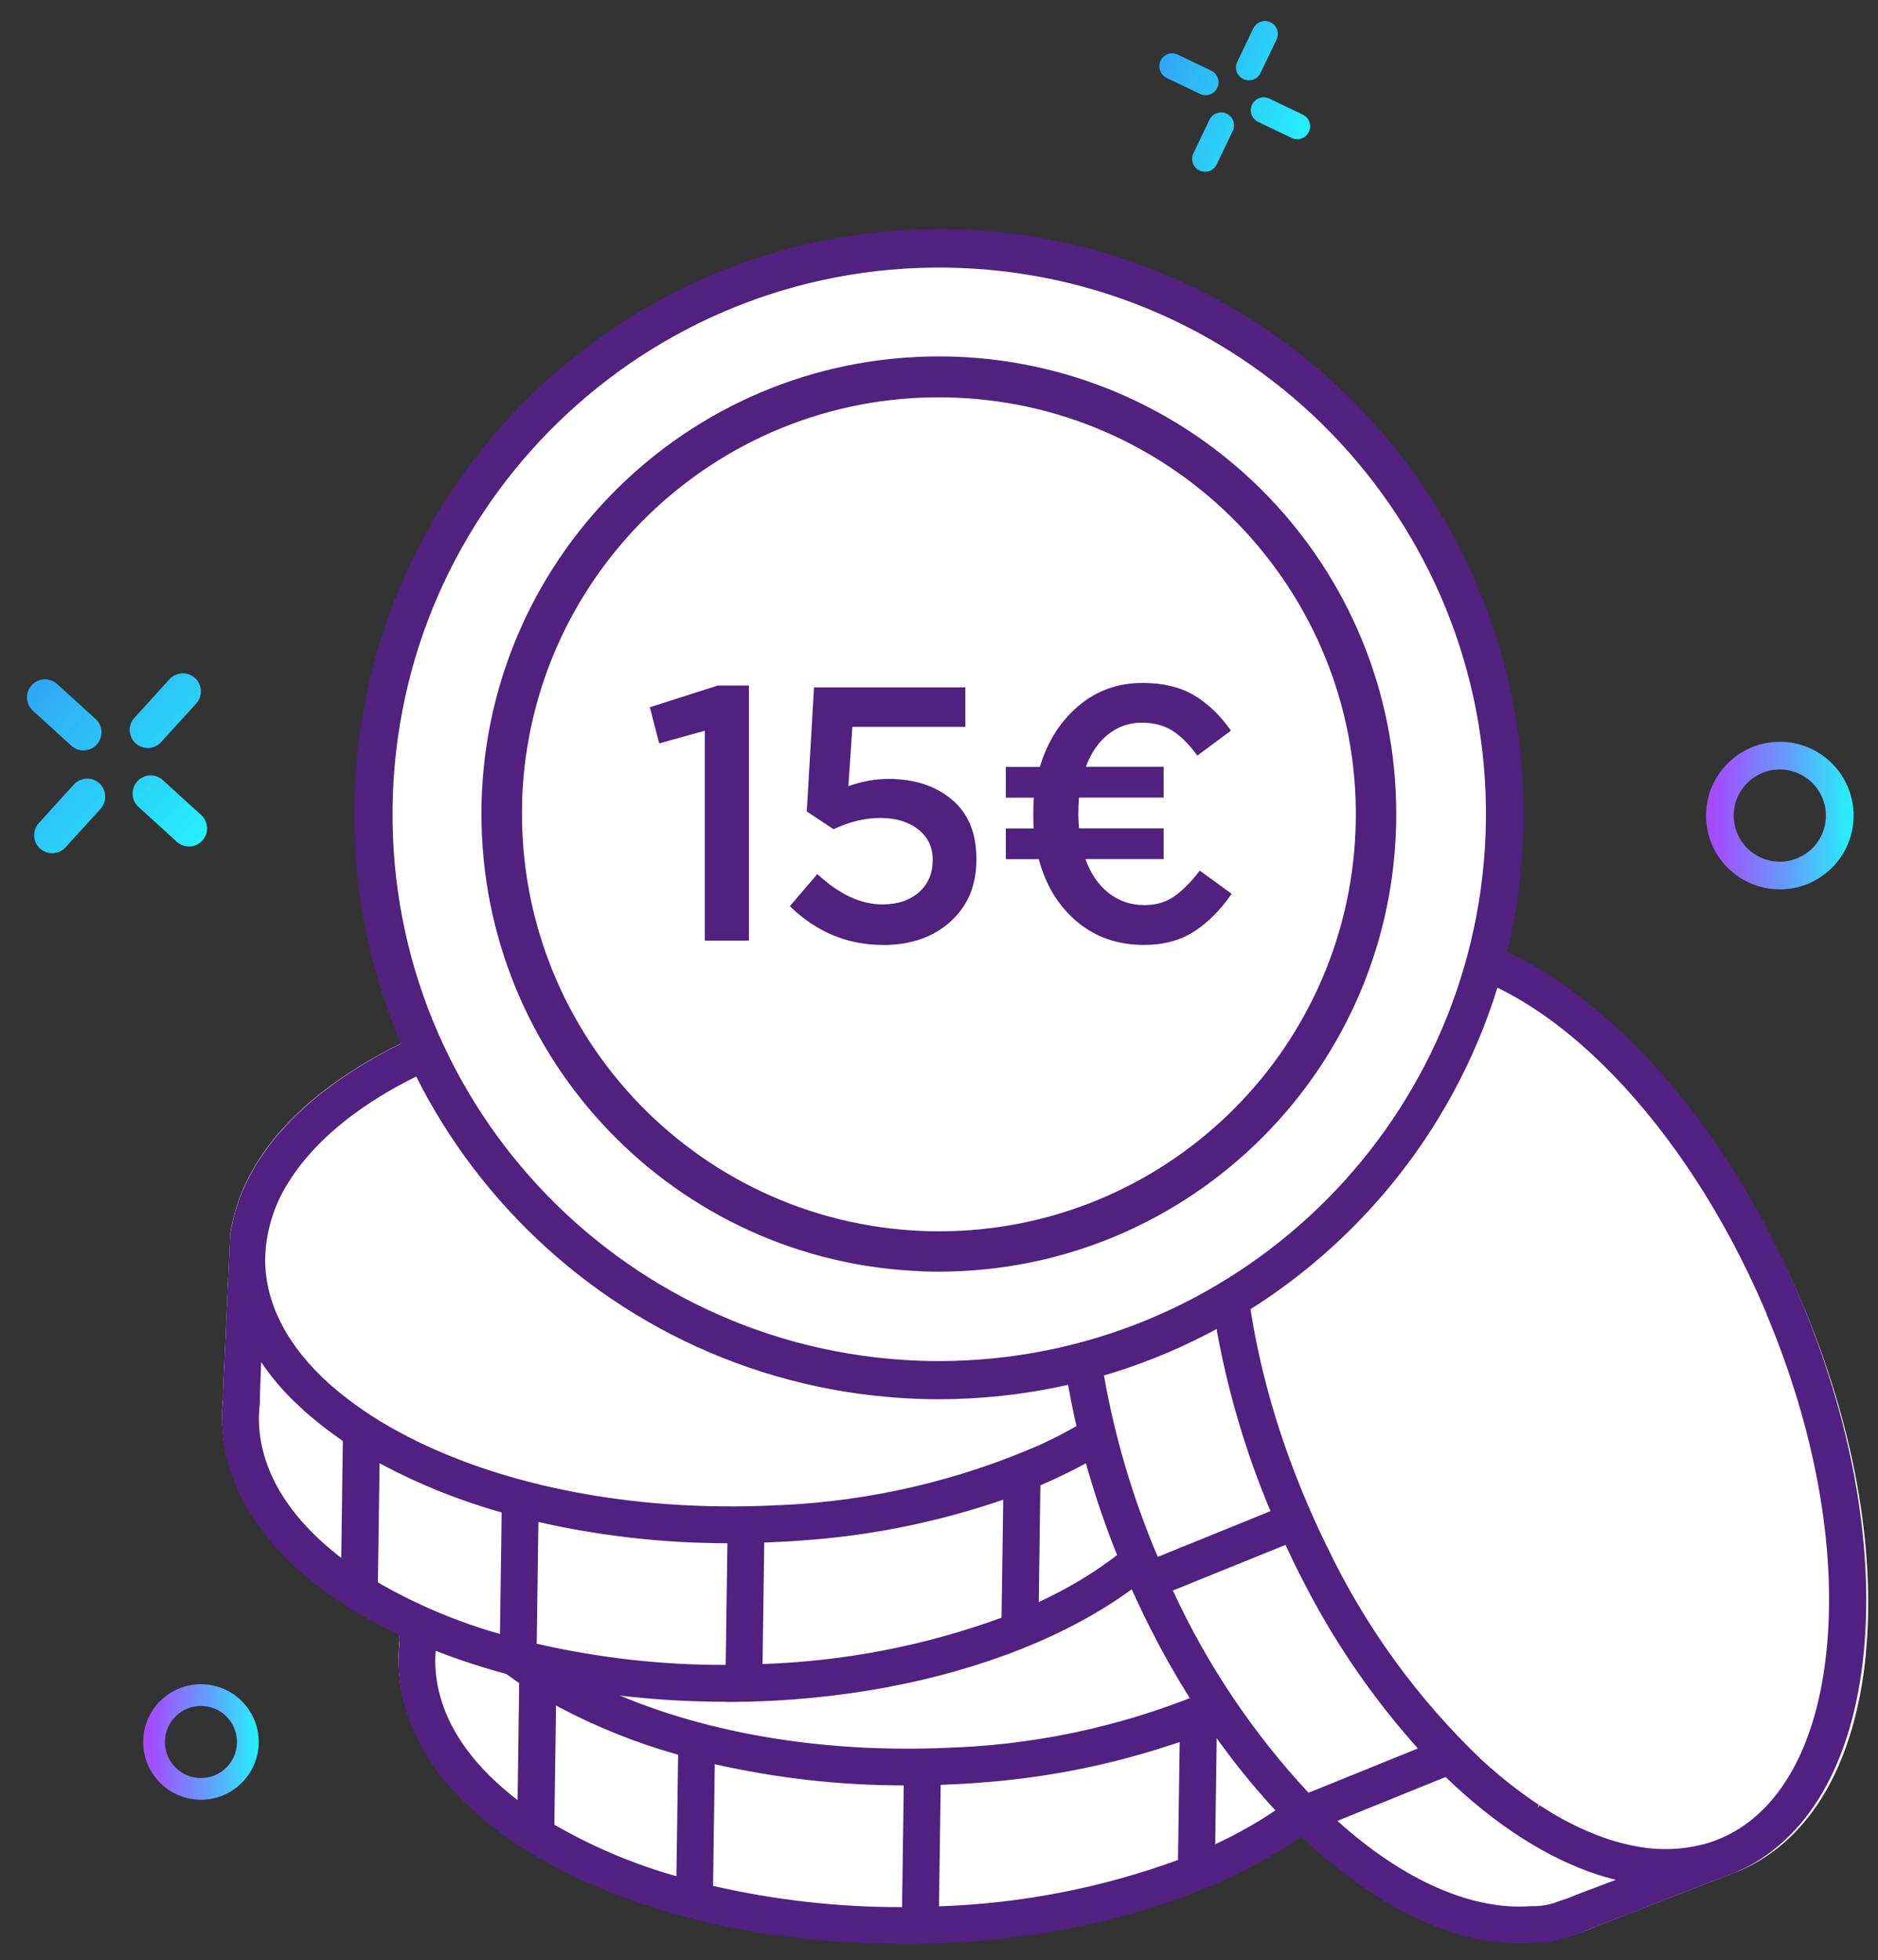 <?xml version="1.0" encoding="UTF-8"?><svg id="b" xmlns="http://www.w3.org/2000/svg" width="188.6" height="196.83" xmlns:xlink="http://www.w3.org/1999/xlink" viewBox="0 0 188.6 196.83"><rect x="0" y="0" width="188.6" height="196.83" fill="#333333" stroke="none"/><defs><style>.j{fill:#502180;}.k{fill:#fff;}.l{fill:url(#d);}.m{fill:url(#h);}.n{fill:none;}.o{fill:url(#g);}.p{fill:url(#e);}.q{fill:url(#i);}.r{fill:url(#f);}.s{fill:#50217e;}</style><linearGradient id="d" x1="232.43" y1="539.8" x2="248.94" y2="539.8" gradientTransform="translate(-326.61 392.11) rotate(25.65) scale(1 -1)" gradientUnits="userSpaceOnUse"><stop offset="0" stop-color="#31a7f5"/><stop offset="1" stop-color="#26effa"/></linearGradient><linearGradient id="e" x1="171.58" y1="116.1" x2="185.9" y2="116.1" gradientTransform="translate(0 198) scale(1 -1)" gradientUnits="userSpaceOnUse"><stop offset="0" stop-color="#a747ff"/><stop offset=".17" stop-color="#955ffe"/><stop offset=".54" stop-color="#669bfc"/><stop offset="1" stop-color="#26effa"/></linearGradient><linearGradient id="f" x1="171.33" y1="116.1" x2="186.15" y2="116.1" xlink:href="#e"/><linearGradient id="g" x1="-368.52" y1="817" x2="-345.35" y2="817" gradientTransform="translate(-273.45 921.33) rotate(42.26) scale(1 -1)" xlink:href="#d"/><linearGradient id="h" x1="14.58" y1="23.07" x2="25.78" y2="23.07" xlink:href="#e"/><linearGradient id="i" x1="14.37" y1="23.07" x2="25.98" y2="23.07" xlink:href="#e"/></defs><g id="c"><path class="k" d="M126.93,129.84c-9.55-5.14-22.2-7.92-35.58-7.86-13.39.07-26,2.99-35.49,8.23-8.77,4.83-13.95,11.04-15.01,17.98l-.73,15.98c0,.23,0,.46,0,.65-.07.61-.1,1.21-.1,1.82.04,7.84,5.53,15.09,15.45,20.42,9.45,5.08,21.92,7.86,35.15,7.86.16,0,.33,0,.49,0,21.48-.11,40.71-7.77,47.84-19.06.84-1.31,1.52-2.72,2.02-4.19.5-1.13.79-2.35.83-3.6v-.26c.07-.57.1-1.14.1-1.71,0-.07,0-.15-.01-.22l.43-14.91v-.2c.02-.18.02-.35.02-.53-.04-7.84-5.52-15.09-15.42-20.41Z"/><path class="j" d="M126.78,130.14c-9.51-5.14-22.09-7.93-35.44-7.86s-25.9,2.99-35.35,8.23c-8.65,4.79-13.83,11.04-14.86,17.81-.24,5.35-.49,10.69-.73,16.04,0,.22,0,.45,0,.67-.07.6-.1,1.2-.1,1.8.04,7.75,5.47,14.94,15.3,20.24,9.52,5.14,22.13,7.93,35.5,7.86,21.67-.11,40.59-7.88,47.59-19,.83-1.31,1.5-2.71,2-4.17.49-1.11.76-2.29.81-3.5v-.27c.07-.56.1-1.12.1-1.69,0-.07,0-.14-.01-.23l.43-14.97c0-.24.02-.48.02-.72-.04-7.75-5.46-14.94-15.27-20.24ZM43.42,166.81c0-.52.03-1.04.1-1.55v-.24c0-.18,0-.35,0-.53l.17-4.33c.05.07.1.15.15.22.2.32.42.64.64.95.11.16.22.32.34.48.3.4.62.8.95,1.19.06.07.11.14.17.2.39.46.81.91,1.25,1.35.13.13.27.26.41.4.32.31.64.62.98.92.18.16.37.32.56.48.32.27.64.54.98.81.21.16.42.32.63.49.34.26.7.52,1.06.77.22.15.43.31.65.46h.01s-.17,12.49-.17,12.49c-5.54-4.09-8.82-9.11-8.85-14.54ZM55.53,170.76c.23.13.44.26.68.38,3.87,2.05,7.96,3.68,12.18,4.85l-.18,12.82c-4.5-1.25-8.82-3.06-12.86-5.41l.18-12.64ZM71.31,189.61l.18-12.83c6.42,1.48,12.98,2.22,19.57,2.21l-.18,12.81c-6.59.04-13.16-.69-19.57-2.19h0ZM94,191.74l.18-12.79c.13,0,.25-.01.38-.02.59-.02,1.18-.05,1.76-.08.18-.01.37-.02.55-.03.7-.04,1.39-.09,2.08-.15.04,0,.09,0,.13-.01,6.71-.53,13.33-1.93,19.68-4.16l-.17,12.48c-7.89,2.91-16.2,4.52-24.6,4.76ZM138.48,166.01v.09c0,.07,0,.13.01.22,0,.47-.02.94-.07,1.4l-.02.41c-.03.84-.23,1.66-.57,2.42l-.06.15c-1.99,6.01-7.84,11.23-16.04,14.97l.17-12.38c6.36-2.69,11.54-6.2,15.05-10.28h0c.16-.19.31-.37.46-.55.13-.16.26-.32.38-.48.07-.1.15-.19.22-.29.23-.3.45-.6.66-.91l-.2,5.23ZM138.94,150.39c0,.46-.02.92-.07,1.37l-.07.52c-.31,2.09-1.04,4.1-2.16,5.89l-.02.04c-.21.35-.44.7-.68,1.04-.03.04-.06.08-.09.13-.22.31-.46.62-.7.93-.06.08-.12.15-.19.23-.22.27-.45.54-.69.8-.1.11-.21.23-.32.34-.21.22-.42.45-.65.67-.16.16-.32.31-.48.46-.19.18-.37.35-.57.52-.22.2-.46.4-.69.6-.15.12-.3.25-.45.37-.31.25-.62.49-.94.73-.1.07-.19.15-.29.22-.4.29-.81.58-1.24.87-.03.02-.07.05-.1.07-.96.64-1.97,1.26-3.05,1.86-1.07.59-2.19,1.16-3.35,1.69-8.2,3.57-16.99,5.6-25.93,6.01-.07,0-.15,0-.23,0-.67.04-1.35.07-2.03.09-.77.02-1.55.04-2.32.04-12.83.07-24.88-2.59-33.94-7.48-2.52-1.33-4.89-2.96-7.04-4.84-4.28-3.82-6.57-8.17-6.6-12.68h0c0-.28.01-.54.03-.81,0-.09,0-.17.02-.26l.02-.2c.24-2.44,1.06-4.78,2.4-6.83,6.3-10,24.01-17.28,44.86-17.39,12.83-.07,24.88,2.59,33.94,7.48,8.76,4.73,13.6,10.95,13.63,17.52h0Z"/><path class="j" d="M90.62,195.22c-13.24,0-25.7-2.8-35.15-7.89-9.92-5.35-15.41-12.63-15.45-20.5,0-.61.03-1.22.1-1.83,0-.19-.01-.42,0-.65l.73-16.04c1.05-6.97,6.24-13.2,15.01-18.06,9.5-5.26,22.1-8.19,35.49-8.26,13.38-.06,26.03,2.73,35.58,7.89,9.9,5.35,15.38,12.63,15.42,20.5,0,.18,0,.35-.02.53v.2s-.44,14.97-.44,14.97c0,.07.01.14.01.22,0,.57-.03,1.15-.09,1.72v.26c-.06,1.25-.34,2.47-.84,3.61-.5,1.48-1.18,2.89-2.02,4.21-7.14,11.33-26.36,19.03-47.84,19.14-.16,0-.33,0-.49,0ZM91.83,122.58c-.16,0-.32,0-.49,0-13.3.07-25.8,2.98-35.21,8.19-8.48,4.69-13.7,10.94-14.71,17.59l-.73,16.01c0,.21,0,.43,0,.64-.07.6-.1,1.2-.1,1.81.04,7.64,5.42,14.74,15.14,19.98,9.48,5.11,22.02,7.87,35.36,7.82,21.29-.11,40.31-7.69,47.34-18.86.82-1.29,1.48-2.66,1.97-4.11.48-1.08.75-2.24.79-3.42v-.27c.07-.56.09-1.11.09-1.67,0-.06,0-.12,0-.21l.44-15.21c0-.17.02-.33.01-.5-.04-7.64-5.41-14.74-15.11-19.98-9.35-5.05-21.69-7.82-34.81-7.82ZM90.61,192.1c-6.52.02-13.02-.71-19.37-2.2l-.23-.05.19-13.43.36.09c6.4,1.48,12.94,2.22,19.5,2.2h.3l-.19,13.4h-.29c-.09,0-.18,0-.27,0ZM71.61,189.38c6.22,1.43,12.59,2.15,18.98,2.13l.17-12.22c-6.39,0-12.75-.72-18.98-2.13l-.17,12.22ZM93.7,192.05l.19-13.38.66-.03c.59-.02,1.17-.05,1.76-.08l.55-.03c.7-.04,1.39-.09,2.08-.15h.13c6.69-.54,13.28-1.93,19.61-4.15l.4-.14-.18,13.1-.19.07c-7.92,2.92-16.26,4.53-24.69,4.78h-.31ZM94.47,179.24l-.17,12.19c8.2-.27,16.3-1.84,24-4.65l.17-11.85c-6.26,2.15-12.76,3.5-19.36,4.03h-.09c-.73.07-1.43.12-2.13.16l-.55.03c-.59.03-1.18.06-1.77.08h-.1ZM68.5,189.2l-.37-.11c-4.52-1.25-8.87-3.08-12.93-5.44l-.15-.09.19-13.31.7.4c.13.08.26.15.4.23,3.85,2.04,7.92,3.66,12.12,4.82l.22.06-.19,13.43ZM55.66,183.23c3.86,2.23,7.98,3.97,12.27,5.18l.17-12.2c-4.17-1.17-8.2-2.78-12.02-4.81-.08-.04-.16-.09-.24-.14l-.17,11.96ZM121.43,186.13l.18-13.05.18-.08c6.33-2.67,11.5-6.2,14.94-10.2.16-.19.31-.37.46-.55.13-.16.25-.32.38-.48l.22-.28c.22-.3.44-.6.65-.9l.58-.85-.24,6.34c0,.05,0,.11.01.19,0,.49-.02.97-.07,1.46l-.02.4c-.03.87-.24,1.73-.6,2.53l-.05.14c-1.95,5.88-7.7,11.26-16.19,15.13l-.43.19ZM122.2,173.48l-.16,11.72c8.1-3.79,13.59-8.96,15.45-14.6l.06-.16c.33-.73.52-1.52.55-2.32l.02-.42c.05-.46.07-.92.07-1.39,0-.07-.01-.14-.01-.21v-.1s.16-4.25.16-4.25l-.09.11-.22.29c-.13.16-.26.33-.39.49-.15.18-.3.37-.46.55-3.48,4.04-8.66,7.59-14.99,10.29h0ZM52.56,181.93l-.46-.34c-5.84-4.32-8.94-9.43-8.97-14.78h0c0-.53.03-1.06.1-1.59v-.22c0-.16,0-.35,0-.53l.2-5.32.51.84s.04.07.07.1l.08.11c.2.32.41.63.63.94l.11.16c.07.11.15.21.22.32.29.4.61.79.94,1.18l.16.2c.38.44.79.89,1.24,1.34.08.08.16.16.24.24l.16.15c.32.31.64.61.97.91.14.13.29.25.44.38l.11.09c.32.27.64.54.97.8.2.16.41.32.62.48.34.26.69.51,1.05.76l.08.06c.19.13.38.26.57.4l.13.09v.17s-.17,13.06-.17,13.06ZM43.94,161.08l-.13,3.41c0,.17,0,.34,0,.51v.27c-.07.51-.1,1.03-.1,1.54h0c.03,5.01,2.88,9.83,8.27,13.95l.16-11.74c-.16-.11-.31-.22-.46-.32l-.08-.06c-.36-.26-.72-.51-1.06-.77-.21-.16-.43-.33-.63-.49-.34-.27-.67-.54-.99-.81l-.11-.09c-.15-.13-.3-.26-.45-.39-.34-.31-.67-.62-.99-.93l-.16-.15c-.09-.08-.18-.17-.26-.25-.46-.46-.88-.92-1.27-1.37l-.17-.21c-.34-.4-.66-.8-.96-1.21-.08-.11-.16-.22-.24-.33l-.11-.16c-.09-.13-.19-.27-.28-.41h0ZM91.15,176.19c-12.7,0-24.62-2.66-33.61-7.52-2.54-1.35-4.92-2.98-7.09-4.88-4.36-3.89-6.67-8.35-6.7-12.9,0-.28.01-.55.03-.82l.03-.47c.24-2.48,1.08-4.87,2.44-6.97,6.54-10.38,24.66-17.43,45.11-17.53,12.88-.07,24.99,2.6,34.08,7.52,8.86,4.79,13.75,11.1,13.79,17.78h0c0,.47-.02.94-.07,1.4l-.07.53c-.31,2.13-1.06,4.18-2.2,6.01-.24.4-.47.75-.72,1.1l-.09.13c-.22.31-.46.63-.71.94l-.19.23c-.22.27-.46.54-.7.81-.1.12-.21.23-.32.35-.21.23-.43.45-.65.67-.16.16-.32.31-.49.47-.19.18-.38.35-.57.53-.23.2-.46.4-.7.6-.18.15-.32.27-.45.38-.31.25-.63.5-.95.74l-.29.22c-.4.3-.82.59-1.25.88l-.1.07c-.96.65-2,1.27-3.08,1.87-1.05.58-2.18,1.15-3.37,1.7-8.24,3.58-17.06,5.63-26.04,6.03h-.23c-.68.05-1.36.08-2.04.1-.77.02-1.55.04-2.33.04-.16,0-.32,0-.48,0h0ZM91.84,125.69c-.16,0-.32,0-.47,0-20.25.11-38.17,7.04-44.61,17.26-1.31,2.01-2.11,4.31-2.35,6.7l-.03.45c-.01.26-.03.52-.03.78.02,4.39,2.27,8.7,6.5,12.47,2.13,1.86,4.48,3.47,6.98,4.8,9.01,4.87,21.02,7.53,33.8,7.45.77,0,1.55-.02,2.32-.04.68-.02,1.35-.05,2.03-.09h.23c8.9-.41,17.65-2.44,25.82-5.99,1.18-.54,2.3-1.1,3.33-1.68,1.06-.59,2.08-1.21,3.03-1.84l.26.18-.17-.25c.42-.28.83-.57,1.23-.86l.29-.22c.32-.24.63-.48.94-.73.13-.11.26-.22.39-.33.28-.24.51-.44.74-.63.19-.17.38-.34.56-.52.16-.15.32-.31.48-.46.22-.22.43-.44.64-.66.11-.11.21-.23.31-.34.23-.26.46-.52.68-.79l.18-.23c.24-.3.47-.61.69-.91l.08-.11c.25-.35.47-.69.68-1.04,1.11-1.77,1.84-3.75,2.14-5.82l.07-.52c.04-.44.07-.89.07-1.33h0c-.03-6.45-4.82-12.58-13.48-17.26-8.9-4.81-20.72-7.45-33.32-7.45h0Z"/><path class="l" d="M128.2,3.97l-1.61,3.36c-.31.64-1.08.92-1.73.61,0,0,0,0,0,0h0c-.64-.31-.92-1.08-.61-1.73l1.61-3.36c.31-.64,1.08-.92,1.73-.61h0c.64.31.92,1.08.61,1.73,0,0,0,0,0,0ZM123.19,11.42h0c-.64-.31-1.42-.04-1.73.61,0,0,0,0,0,0l-1.61,3.36c-.31.64-.04,1.42.61,1.73,0,0,0,0,0,0h0c.64.31,1.42.04,1.73-.61l1.61-3.36c.31-.64.04-1.42-.61-1.73,0,0,0,0,0,0ZM121.63,7.09l-3.36-1.61c-.65-.31-1.42-.03-1.72.62-.3.64-.03,1.41.6,1.72l3.36,1.61c.64.31,1.42.04,1.73-.61.31-.64.04-1.42-.61-1.73h0ZM130.83,11.51l-3.36-1.61c-.64-.31-1.42-.04-1.73.61-.31.64-.04,1.42.61,1.73l3.36,1.61c.64.31,1.42.04,1.73-.61.31-.64.04-1.42-.61-1.73h0Z"/><path class="p" d="M178.74,89.05c-3.95,0-7.16-3.2-7.16-7.16s3.2-7.16,7.16-7.16,7.16,3.2,7.16,7.16h0c0,3.95-3.21,7.15-7.16,7.16ZM178.74,77.01c-2.7,0-4.89,2.19-4.89,4.89s2.19,4.89,4.89,4.89,4.89-2.19,4.89-4.89h0c0-2.7-2.19-4.88-4.89-4.89Z"/><path class="r" d="M178.74,89.31c-4.09,0-7.41-3.32-7.41-7.41s3.32-7.41,7.41-7.41,7.41,3.32,7.41,7.41h0c0,4.09-3.32,7.41-7.41,7.41ZM178.74,75c-3.81,0-6.9,3.09-6.9,6.9s3.09,6.9,6.9,6.9c3.81,0,6.9-3.09,6.9-6.9h0c0-3.81-3.09-6.89-6.9-6.9h0ZM178.74,87.04c-2.84,0-5.14-2.3-5.14-5.14s2.3-5.14,5.14-5.14c2.84,0,5.14,2.3,5.14,5.14,0,2.84-2.3,5.14-5.14,5.14h0ZM178.74,77.27c-2.56,0-4.63,2.07-4.63,4.63s2.07,4.63,4.63,4.63,4.63-2.07,4.63-4.63h0c0-2.55-2.07-4.62-4.63-4.63h0Z"/><path class="o" d="M19.7,70.65l-3.52,3.87c-.67.74-1.82.8-2.56.12,0,0,0,0,0,0h0c-.74-.67-.8-1.82-.12-2.56l3.52-3.87c.67-.74,1.82-.8,2.56-.12h0c.74.67.8,1.82.12,2.56ZM9.98,78.66h0c-.74-.67-1.89-.62-2.56.12l-3.52,3.87c-.67.74-.62,1.89.12,2.56h0c.74.67,1.89.62,2.56-.12,0,0,0,0,0,0l3.52-3.87c.67-.74.62-1.89-.12-2.56h0ZM9.61,72.21l-3.87-3.52c-.74-.67-1.89-.62-2.56.12-.67.74-.62,1.89.12,2.56l3.87,3.52c.75.67,1.89.61,2.56-.14.66-.74.61-1.88-.12-2.55ZM20.21,81.85l-3.87-3.52c-.75-.67-1.89-.61-2.56.14-.66.74-.61,1.88.12,2.55l3.87,3.52c.75.67,1.89.61,2.56-.14.66-.74.61-1.88-.12-2.55Z"/><path class="k" d="M109.21,105.52c-9.55-5.14-22.2-7.92-35.58-7.86-13.39.07-26,2.99-35.49,8.23-8.77,4.83-13.95,11.04-15.01,17.98l-.73,15.98c0,.23,0,.46,0,.65-.07.61-.1,1.21-.1,1.82.04,7.84,5.53,15.09,15.45,20.42,9.45,5.07,21.92,7.86,35.15,7.86.16,0,.33,0,.49,0,21.48-.11,40.71-7.77,47.84-19.06.84-1.31,1.52-2.72,2.02-4.19.5-1.13.79-2.35.83-3.6v-.26c.07-.57.1-1.14.1-1.71,0-.07,0-.15-.01-.22l.43-14.91v-.2c.02-.18.02-.35.02-.53-.04-7.84-5.52-15.09-15.42-20.41Z"/><path class="j" d="M109.07,105.81c-9.51-5.14-22.09-7.93-35.44-7.86s-25.9,2.99-35.35,8.23c-8.65,4.79-13.83,11.04-14.86,17.81-.25,5.35-.49,10.69-.73,16.04,0,.22,0,.45,0,.67-.07.6-.1,1.2-.1,1.8.04,7.75,5.47,14.94,15.3,20.24,9.52,5.14,22.13,7.93,35.5,7.86,21.67-.11,40.59-7.88,47.59-19,.83-1.31,1.5-2.71,2-4.17.49-1.11.76-2.29.81-3.5v-.27c.07-.56.1-1.12.1-1.69,0-.07,0-.14-.01-.23.14-4.99.29-9.98.43-14.97,0-.24.02-.48.02-.72-.04-7.75-5.46-14.94-15.27-20.24ZM25.7,142.48c0-.52.03-1.04.1-1.55v-.24c0-.18,0-.35,0-.53l.17-4.33c.05.07.1.15.15.22.2.32.42.64.64.95.11.16.22.32.34.48.3.4.62.8.95,1.19.06.07.11.14.17.2.39.46.81.91,1.25,1.35.13.13.27.26.41.4.32.31.64.62.98.92.18.16.37.32.56.48.32.27.64.54.98.81.21.16.42.32.63.49.34.26.7.52,1.06.77.22.15.43.31.65.46h.01s-.17,12.49-.17,12.49c-5.54-4.09-8.82-9.11-8.85-14.54ZM37.82,146.43c.23.13.44.26.68.38,3.87,2.05,7.96,3.68,12.18,4.85l-.18,12.82c-4.5-1.25-8.82-3.06-12.86-5.41l.18-12.64ZM53.6,165.29l.18-12.83c6.42,1.48,12.98,2.22,19.57,2.21l-.18,12.81c-6.59.04-13.16-.69-19.57-2.19ZM76.28,167.41l.18-12.79c.13,0,.25-.01.38-.02.59-.02,1.18-.05,1.76-.08.18-.01.37-.02.55-.03.7-.04,1.39-.09,2.08-.15.04,0,.09,0,.13-.01,6.71-.53,13.33-1.93,19.68-4.16l-.17,12.48c-7.89,2.91-16.2,4.52-24.6,4.76h0ZM120.76,141.68v.09c0,.07,0,.13.01.22,0,.47-.02.94-.07,1.4l-.02.41c-.03.84-.23,1.66-.57,2.42l-.06.15c-1.99,6.01-7.84,11.23-16.04,14.97l.17-12.38c6.36-2.69,11.54-6.2,15.05-10.28h0c.16-.19.31-.37.46-.55.13-.16.26-.32.38-.48.07-.1.15-.19.22-.29.23-.3.45-.6.66-.91l-.2,5.23ZM121.22,126.07c0,.46-.02.92-.07,1.37l-.07.52c-.31,2.09-1.04,4.1-2.16,5.89l-.02.04c-.21.35-.44.7-.68,1.04-.03.04-.06.08-.09.13-.22.31-.46.62-.7.93-.06.08-.12.15-.19.23-.22.27-.45.54-.69.8-.1.11-.21.23-.32.34-.21.22-.42.45-.65.67-.16.16-.32.31-.48.46-.19.18-.37.35-.57.52-.22.2-.46.4-.69.6-.15.12-.3.25-.45.37-.31.25-.62.49-.94.73-.1.07-.19.15-.29.22-.4.29-.81.58-1.24.87-.03.02-.07.05-.1.07-.96.64-1.98,1.26-3.05,1.86-1.07.59-2.19,1.16-3.35,1.69-8.2,3.57-16.99,5.6-25.93,6.01-.07,0-.15,0-.23,0-.67.04-1.35.07-2.03.09-.77.02-1.55.04-2.32.04-12.83.07-24.88-2.59-33.94-7.48-2.52-1.33-4.89-2.96-7.04-4.84-4.28-3.82-6.57-8.17-6.6-12.68h0c0-.28.01-.54.03-.81,0-.09,0-.17.02-.26l.02-.2c.24-2.44,1.06-4.78,2.4-6.83,6.3-10,24.01-17.28,44.86-17.39,12.83-.07,24.88,2.59,33.94,7.48,8.76,4.73,13.6,10.95,13.63,17.52h0Z"/><path class="j" d="M72.9,170.89c-13.24,0-25.7-2.8-35.16-7.89-9.92-5.35-15.41-12.63-15.45-20.5,0-.61.03-1.22.1-1.83-.01-.19-.01-.42,0-.65l.73-16.04c1.05-6.97,6.24-13.2,15.01-18.06,9.5-5.26,22.1-8.19,35.49-8.26,13.38-.06,26.03,2.73,35.58,7.89,9.9,5.35,15.38,12.63,15.42,20.5,0,.18,0,.35-.02.53v.2s-.44,14.97-.44,14.97c0,.07.01.14.01.22,0,.57-.03,1.15-.09,1.72v.26c-.06,1.25-.34,2.47-.84,3.61-.5,1.48-1.18,2.89-2.02,4.21-7.14,11.33-26.36,19.03-47.84,19.14-.16,0-.33,0-.49,0ZM74.12,98.25c-.16,0-.32,0-.49,0-13.29.07-25.8,2.98-35.21,8.19-8.48,4.69-13.7,10.94-14.71,17.59l-.73,16.01c0,.22,0,.43,0,.64-.07.6-.1,1.2-.1,1.81.04,7.64,5.42,14.74,15.14,19.98,9.48,5.11,22.02,7.87,35.36,7.82,21.29-.11,40.31-7.69,47.34-18.86.82-1.29,1.48-2.66,1.97-4.11.48-1.08.75-2.24.79-3.42v-.27c.07-.56.09-1.11.09-1.67,0-.06,0-.12-.01-.21l.44-15.21c0-.17.01-.33.01-.5-.04-7.64-5.41-14.74-15.11-19.98-9.35-5.05-21.69-7.82-34.81-7.82ZM72.89,167.78c-6.52.02-13.02-.71-19.37-2.2l-.23-.05.19-13.43.36.08c6.4,1.48,12.94,2.22,19.5,2.2h.3l-.19,13.4h-.29c-.09,0-.18,0-.28,0h0ZM53.9,165.06c6.22,1.43,12.59,2.15,18.98,2.13l.17-12.22c-6.39,0-12.75-.72-18.98-2.13l-.17,12.22ZM75.98,167.72l.19-13.38.66-.03c.59-.02,1.17-.05,1.76-.08l.55-.03c.7-.04,1.39-.09,2.08-.15h.13c6.69-.54,13.28-1.93,19.61-4.15l.4-.14-.18,13.1-.19.07c-7.92,2.92-16.26,4.53-24.69,4.78h-.31ZM76.75,154.91l-.17,12.19c8.2-.27,16.3-1.84,24-4.65l.17-11.85c-6.26,2.15-12.76,3.51-19.36,4.03h-.09c-.73.07-1.43.12-2.13.16l-.55.03c-.59.03-1.18.06-1.77.08h-.1ZM50.79,164.87l-.37-.11c-4.52-1.25-8.87-3.08-12.93-5.44l-.15-.09.19-13.31.7.4c.13.08.26.15.4.23,3.85,2.04,7.92,3.66,12.12,4.82l.22.06-.19,13.43ZM37.94,158.9c3.86,2.23,7.98,3.97,12.27,5.18l.17-12.2c-4.17-1.17-8.2-2.78-12.02-4.81-.08-.04-.16-.09-.24-.14l-.17,11.96ZM103.71,161.81l.18-13.05.18-.08c6.33-2.67,11.5-6.2,14.94-10.2.16-.19.31-.37.46-.55.13-.16.25-.32.38-.48l.22-.28c.22-.3.44-.6.65-.9l.58-.85-.24,6.34c0,.05,0,.11.01.19,0,.49-.02.97-.07,1.46l-.02.4c-.03.87-.24,1.73-.6,2.53l-.05.14c-1.95,5.88-7.7,11.26-16.19,15.13l-.43.19ZM104.48,149.16l-.16,11.72c8.11-3.79,13.59-8.96,15.45-14.6l.06-.16c.33-.73.52-1.52.55-2.32l.02-.42c.05-.46.07-.92.07-1.39,0-.07-.01-.14-.01-.21v-.1s.16-4.25.16-4.25l-.09.11-.22.29c-.13.16-.26.33-.39.49-.15.18-.3.37-.46.55-3.48,4.04-8.66,7.59-14.99,10.29h0ZM34.84,157.61l-.46-.34c-5.84-4.32-8.94-9.43-8.97-14.78h0c0-.53.03-1.06.1-1.59v-.22c0-.16,0-.35,0-.53l.2-5.32.51.84s.04.07.07.1l.08.11c.2.32.41.63.63.94l.11.16c.07.11.15.21.22.32.29.4.61.79.94,1.18l.16.2c.37.44.79.89,1.24,1.34.08.08.16.16.24.24l.16.15c.32.31.64.61.97.91.14.13.29.25.44.38l.11.09c.32.27.64.54.97.8.2.16.41.32.62.48.34.26.69.51,1.05.76l.08.06c.19.13.38.26.57.4l.13.09v.17s-.17,13.06-.17,13.06ZM26.23,136.75l-.13,3.41c0,.17,0,.34,0,.51v.27c-.07.51-.1,1.03-.1,1.54h0c.03,5.01,2.88,9.83,8.27,13.96l.16-11.74c-.16-.11-.31-.22-.46-.32l-.08-.06c-.36-.26-.72-.51-1.06-.77-.21-.16-.43-.33-.63-.49-.34-.27-.66-.54-.99-.81l-.11-.09c-.15-.13-.3-.26-.45-.39-.34-.31-.67-.62-.99-.93l-.16-.15c-.09-.08-.18-.17-.26-.25-.46-.46-.88-.92-1.27-1.37l-.17-.21c-.34-.4-.66-.8-.96-1.21-.08-.11-.16-.22-.24-.33l-.11-.16c-.09-.14-.19-.27-.28-.41h0ZM73.44,151.86c-12.7,0-24.62-2.66-33.61-7.52-2.54-1.35-4.92-2.98-7.09-4.88-4.36-3.89-6.67-8.35-6.7-12.9,0-.28.01-.55.03-.82l.03-.47c.24-2.48,1.08-4.87,2.44-6.97,6.54-10.38,24.66-17.43,45.11-17.53,12.88-.07,24.99,2.6,34.08,7.52,8.86,4.79,13.75,11.1,13.79,17.78h0c0,.47-.02.94-.07,1.4l-.07.53c-.31,2.13-1.06,4.18-2.2,6.01-.24.4-.47.75-.72,1.1l-.09.13c-.22.31-.46.63-.71.94l-.19.23c-.22.27-.46.54-.7.81-.11.12-.21.23-.32.35-.21.23-.43.45-.65.67-.16.16-.32.31-.49.47-.19.18-.38.35-.57.53-.23.2-.46.4-.7.6-.18.15-.32.27-.45.38-.31.25-.63.5-.95.74l-.29.22c-.4.3-.82.59-1.25.88l-.1.07c-.96.65-2,1.27-3.08,1.87-1.05.58-2.18,1.15-3.37,1.7-8.24,3.59-17.06,5.63-26.04,6.03h-.23c-.68.05-1.36.08-2.04.1-.77.02-1.55.04-2.33.04-.16,0-.32,0-.48,0h0ZM74.12,101.36c-.16,0-.32,0-.47,0-20.25.11-38.17,7.04-44.61,17.26-1.31,2.01-2.11,4.31-2.35,6.7l-.03.45c-.01.26-.03.52-.03.78.02,4.39,2.27,8.7,6.5,12.47,2.13,1.86,4.48,3.47,6.98,4.8,9.01,4.87,21.02,7.53,33.8,7.45.77,0,1.55-.02,2.32-.04.68-.02,1.35-.05,2.03-.09h.23c8.9-.41,17.65-2.44,25.82-5.99,1.18-.54,2.3-1.1,3.33-1.68,1.06-.59,2.08-1.21,3.03-1.85l.26.18-.17-.25c.42-.28.83-.57,1.23-.86l.29-.22c.32-.24.63-.48.94-.73.13-.11.26-.22.39-.33.28-.24.51-.44.74-.63.19-.17.38-.34.56-.52.16-.15.32-.31.48-.46.22-.22.43-.44.64-.66.11-.11.21-.23.31-.34.23-.26.46-.52.68-.79l.18-.23c.24-.3.47-.6.69-.91l.08-.11c.25-.35.47-.69.68-1.04,1.11-1.77,1.84-3.75,2.14-5.82l.07-.52c.04-.44.07-.89.07-1.33h0c-.03-6.45-4.82-12.58-13.48-17.26-8.9-4.81-20.72-7.45-33.33-7.45h0Z"/><path class="m" d="M20.18,180.53c-3.09,0-5.6-2.51-5.6-5.6,0-3.09,2.51-5.6,5.6-5.6,3.09,0,5.6,2.51,5.6,5.6,0,3.09-2.51,5.6-5.6,5.6ZM20.18,171.1c-2.11,0-3.82,1.71-3.82,3.82,0,2.11,1.71,3.82,3.82,3.82,2.11,0,3.82-1.71,3.82-3.82h0c0-2.11-1.71-3.82-3.82-3.82Z"/><path class="q" d="M20.18,180.73c-3.21,0-5.8-2.6-5.8-5.8,0-3.21,2.6-5.8,5.8-5.8,3.21,0,5.8,2.6,5.8,5.8h0c0,3.2-2.6,5.8-5.8,5.8ZM20.18,169.53c-2.98,0-5.4,2.42-5.4,5.4s2.42,5.4,5.4,5.4,5.4-2.42,5.4-5.4h0c0-2.98-2.42-5.39-5.4-5.4h0ZM20.18,178.95c-2.22,0-4.03-1.8-4.03-4.03s1.8-4.03,4.03-4.03c2.22,0,4.03,1.8,4.03,4.03h0c0,2.22-1.8,4.02-4.03,4.03h0ZM20.18,171.31c-2,0-3.62,1.62-3.62,3.62s1.62,3.62,3.62,3.62,3.62-1.62,3.62-3.62h0c0-2-1.62-3.62-3.62-3.62h0Z"/><path class="k" d="M187.38,166.03c1.02-10.64-1.28-23.18-6.46-35.3-5.19-12.12-12.68-22.43-21.08-29.03-7.76-6.09-15.4-8.41-22.12-6.7l-14.83,5.47c-.21.08-.42.17-.59.25-.58.17-1.15.37-1.7.61-7.12,3.05-11.63,10.81-12.68,21.86-1.01,10.52,1.23,22.9,6.3,34.91.06.15.13.3.19.44,8.32,19.44,22.66,33.94,35.67,36.07,1.52.26,3.06.33,4.59.22,1.23.02,2.45-.19,3.59-.62l.24-.09c.54-.17,1.07-.36,1.59-.58.07-.03.13-.06.19-.09l13.74-5.33.19-.07c.16-.06.33-.12.49-.19,7.12-3.05,11.63-10.8,12.69-21.84Z"/><path class="j" d="M186.88,165.83c1.04-10.76-1.29-23.44-6.54-35.7s-12.82-22.7-21.32-29.37c-7.78-6.11-15.55-8.45-22.18-6.76l-15.06,5.56c-.21.08-.41.17-.61.26-.58.17-1.14.37-1.7.61-7.13,3.05-11.64,10.85-12.7,21.96-1.03,10.77,1.3,23.47,6.56,35.76,8.53,19.92,23.04,34.34,36.01,36.46,1.53.26,3.08.33,4.62.22,1.21.02,2.41-.19,3.54-.62l.26-.1c.54-.17,1.07-.36,1.59-.58.06-.03.12-.06.2-.1l13.96-5.42c.22-.08.45-.16.67-.26,7.13-3.05,11.64-10.84,12.71-21.93ZM120.69,103.28c.48-.2.97-.37,1.47-.52l.23-.09c.16-.08.32-.15.49-.21l4.06-1.53c-.05.07-.09.15-.14.22-.22.31-.42.63-.63.96-.1.17-.21.33-.31.5-.25.43-.5.88-.73,1.34-.04.08-.08.15-.12.23-.27.54-.52,1.1-.76,1.68-.07.17-.14.36-.21.53-.16.41-.32.83-.47,1.26-.08.23-.15.46-.22.7-.13.4-.25.8-.36,1.21-.07.25-.14.51-.2.77-.11.42-.21.84-.3,1.27-.06.26-.11.52-.17.78h0s-11.57,4.71-11.57,4.71c1.62-6.69,4.96-11.67,9.96-13.81ZM121.76,115.97c-.03.26-.07.51-.09.77-.39,4.37-.3,8.76.27,13.11l-11.88,4.82c-.6-4.63-.61-9.32-.01-13.95l11.71-4.75ZM110.52,137.84l11.89-4.82c1.13,6.49,3,12.83,5.57,18.89l-11.87,4.81c-2.6-6.05-4.48-12.39-5.59-18.88h0ZM117.38,159.57l11.85-4.81c.05.12.11.23.16.35.25.54.5,1.07.76,1.59.08.16.16.33.24.49.31.63.63,1.25.95,1.86.02.04.04.08.06.12,3.1,5.98,6.96,11.53,11.48,16.52l-11.56,4.69c-5.75-6.13-10.46-13.17-13.95-20.82h0ZM158.38,190.55l-.08.03c-.06.03-.12.06-.19.1-.43.18-.87.34-1.32.48l-.39.14c-.78.3-1.62.44-2.45.42h-.16c-6.32.51-13.39-2.85-20.03-8.95l11.48-4.65c4.95,4.82,10.2,8.22,15.32,9.87h0c.23.08.45.15.68.21.2.06.39.11.59.17.12.03.23.06.35.09.37.09.73.18,1.09.25l-4.9,1.85ZM172.95,184.9c-.42.18-.85.34-1.29.47l-.5.14c-2.05.53-4.18.63-6.27.3h-.05c-.41-.07-.81-.14-1.22-.23-.05-.01-.1-.02-.15-.03-.37-.08-.75-.18-1.13-.29-.09-.03-.19-.05-.28-.08-.33-.1-.67-.21-1.01-.32-.15-.05-.29-.1-.44-.16-.29-.11-.58-.22-.86-.34-.2-.08-.41-.17-.62-.26-.23-.1-.47-.21-.7-.32-.27-.13-.55-.27-.82-.41-.17-.09-.34-.18-.52-.27-.35-.19-.7-.38-1.04-.58-.1-.06-.21-.12-.31-.18-.43-.25-.85-.52-1.28-.8-.03-.02-.07-.04-.1-.06-.96-.63-1.93-1.33-2.9-2.09-.97-.76-1.92-1.57-2.86-2.43-6.47-6.17-11.77-13.48-15.61-21.55-.03-.07-.06-.14-.1-.2-.3-.61-.59-1.22-.87-1.84-.32-.7-.64-1.41-.94-2.12-5.05-11.8-7.29-23.93-6.3-34.18.25-2.84.83-5.65,1.72-8.36,1.85-5.43,4.97-9.23,9.12-11.01h0c.25-.11.5-.2.75-.29.08-.03.16-.06.24-.09l.19-.06c2.34-.73,4.82-.88,7.23-.45,11.66,1.91,25.26,15.4,33.46,34.57,5.05,11.8,7.29,23.93,6.3,34.18-.95,9.91-4.8,16.79-10.84,19.37h0Z"/><path class="j" d="M112.86,157.81c-5.15-12.2-7.42-24.77-6.4-35.46,1.07-11.22,5.65-19.11,12.88-22.21.56-.24,1.14-.44,1.73-.62.17-.08.38-.17.6-.26l15.07-5.56c6.83-1.74,14.59.62,22.47,6.81,8.54,6.7,16.14,17.18,21.41,29.49,5.26,12.3,7.6,25.04,6.56,35.85-1.08,11.2-5.66,19.08-12.89,22.18-.16.07-.33.13-.49.19l-.19.07-13.96,5.42c-.06.03-.13.07-.2.09-.53.22-1.07.42-1.61.59l-.24.09c-1.17.44-2.4.66-3.65.63-1.56.11-3.12.03-4.66-.23-13.22-2.17-27.78-16.89-36.23-36.64-.06-.15-.13-.3-.19-.45ZM180.26,130.69c-.06-.15-.13-.3-.19-.45-5.23-12.22-12.77-22.61-21.23-29.26-7.62-5.98-15.41-8.37-21.93-6.71l-15.04,5.55c-.2.08-.4.16-.59.25-.58.17-1.15.38-1.7.61-7.03,3.01-11.47,10.72-12.52,21.72-1.02,10.72,1.31,23.35,6.54,35.62,8.38,19.57,22.76,34.15,35.78,36.29,1.5.25,3.03.33,4.55.22,1.18.02,2.35-.18,3.46-.6l.26-.1c.53-.16,1.06-.36,1.57-.57.06-.02.11-.05.19-.09l14.18-5.5c.16-.06.31-.12.47-.18,7.02-3.01,11.48-10.71,12.53-21.69,1.02-10.58-1.23-23.03-6.33-35.11ZM115.73,156.59c-2.56-6-4.4-12.27-5.5-18.7l-.04-.23,12.45-5.05.06.36c1.12,6.47,2.99,12.78,5.56,18.82l.12.28-12.42,5.04-.11-.27c-.04-.08-.07-.17-.11-.25ZM110.85,138.03c1.1,6.29,2.92,12.44,5.42,18.31l11.32-4.59c-2.48-5.89-4.29-12.03-5.42-18.31l-11.33,4.59ZM116.98,159.41l12.4-5.03.28.6c.25.53.5,1.06.76,1.59l.24.49c.31.63.63,1.24.95,1.85l.06.12c3.09,5.96,6.93,11.49,11.44,16.46l.29.32-12.15,4.93-.14-.14c-5.77-6.16-10.5-13.22-14-20.9l-.13-.28ZM129.09,155.14l-11.3,4.58c3.43,7.45,8.03,14.3,13.62,20.31l10.98-4.45c-4.41-4.93-8.19-10.39-11.24-16.27l-.04-.08c-.34-.65-.66-1.28-.97-1.91l-.24-.49c-.26-.53-.51-1.06-.76-1.6l-.04-.09ZM109.81,135.09l-.05-.39c-.61-4.65-.61-9.37-.01-14.02l.02-.17,12.33-5-.09.8c-.02.15-.04.3-.05.46-.39,4.34-.3,8.72.27,13.04l.03.23-12.45,5.05ZM110.32,120.93c-.55,4.42-.56,8.89,0,13.32l11.31-4.59c-.55-4.29-.63-8.64-.25-12.95,0-.09.02-.19.03-.28l-11.09,4.5ZM133.21,182.66l12.09-4.9.14.14c4.93,4.79,10.18,8.18,15.21,9.8.23.08.46.14.68.21.2.06.39.11.59.16l.34.09c.36.09.72.18,1.08.25l1.01.2-5.94,2.24s-.1.05-.17.08c-.45.19-.9.36-1.37.5l-.38.14c-.82.31-1.69.46-2.56.43h-.14c-6.17.49-13.37-2.71-20.24-9.03l-.34-.32ZM145.17,178.45l-10.86,4.4c6.64,5.99,13.54,9.03,19.46,8.56h.18c.8.02,1.6-.12,2.36-.4l.39-.14c.44-.13.88-.29,1.31-.47.06-.03.12-.06.19-.09l.1-.04,3.98-1.5-.14-.03-.35-.09c-.2-.05-.4-.11-.6-.17-.23-.07-.46-.14-.69-.21-5.07-1.63-10.36-5.02-15.31-9.81h0ZM110.31,117.58l.14-.56c1.71-7.06,5.21-11.9,10.13-14.01h0c.49-.21.99-.38,1.5-.53l.21-.08c.15-.07.32-.15.49-.21l4.98-1.88-.57.8s-.05.07-.07.1l-.07.11c-.21.31-.42.62-.62.95l-.1.17c-.07.11-.14.22-.21.33-.25.43-.49.87-.72,1.32l-.12.23c-.26.51-.51,1.07-.75,1.66-.04.1-.08.21-.12.32l-.08.21c-.16.41-.32.82-.46,1.25-.06.18-.12.37-.18.55l-.04.14c-.13.39-.25.79-.36,1.2-.07.25-.14.5-.2.76-.1.41-.2.84-.3,1.26l-.02.1c-.05.22-.1.45-.14.68l-.03.16-.15.07-12.1,4.91ZM126.17,101.53l-3.2,1.21c-.16.06-.31.13-.46.2l-.25.1c-.5.14-.98.31-1.46.51h0c-4.61,1.97-7.94,6.48-9.64,13.04l10.88-4.41c.04-.19.08-.37.12-.55l.02-.1c.09-.43.19-.86.3-1.28.07-.26.13-.52.21-.77.12-.42.24-.82.37-1.22l.04-.14c.06-.19.12-.38.18-.57.15-.44.31-.86.47-1.28l.08-.2c.04-.11.09-.23.13-.34.25-.6.51-1.17.77-1.7l.13-.23c.24-.46.48-.92.74-1.35.07-.12.14-.23.22-.35l.1-.16c.09-.14.18-.28.27-.42h0ZM130.61,150.9c-4.94-11.7-7.12-23.72-6.14-33.89.25-2.87.83-5.7,1.74-8.43,1.89-5.53,5.1-9.39,9.28-11.18.26-.11.51-.2.77-.3l.44-.15c2.38-.74,4.91-.9,7.37-.46,12.1,1.99,25.64,15.95,33.69,34.74,5.08,11.84,7.32,24.03,6.32,34.32-.97,10.02-4.88,16.99-11.02,19.61h0c-.43.18-.87.34-1.32.48l-.51.14c-2.09.54-4.26.65-6.39.31-.46-.07-.87-.15-1.29-.24l-.15-.03c-.38-.08-.76-.18-1.14-.29l-.29-.08c-.34-.1-.68-.21-1.02-.33-.15-.05-.3-.11-.44-.16-.29-.11-.58-.22-.87-.34-.21-.09-.42-.18-.62-.27-.24-.1-.47-.21-.71-.32-.27-.13-.55-.27-.83-.41-.21-.11-.37-.19-.52-.27-.35-.19-.7-.38-1.05-.59l-.32-.18c-.43-.26-.86-.53-1.29-.81l-.1-.07c-.97-.64-1.95-1.35-2.92-2.11-.94-.74-1.91-1.56-2.87-2.44-6.51-6.2-11.82-13.53-15.68-21.64l-.1-.21c-.3-.61-.59-1.22-.88-1.84-.32-.7-.64-1.41-.95-2.13-.06-.15-.12-.29-.19-.44h0ZM177.4,131.9c-.06-.15-.12-.29-.19-.44-7.97-18.61-21.33-32.43-33.24-34.39-2.36-.42-4.8-.27-7.09.44l-.43.15c-.24.09-.49.18-.73.28-4.04,1.73-7.13,5.47-8.96,10.83-.89,2.69-1.46,5.47-1.71,8.3-.98,10.2,1.23,22.29,6.28,34.03.31.71.62,1.42.94,2.12.28.62.57,1.23.87,1.83l.1.2c3.83,8.05,9.1,15.32,15.55,21.47.95.87,1.91,1.69,2.84,2.42.96.75,1.92,1.45,2.88,2.08l-.06.31.16-.25c.43.28.85.54,1.27.8l.31.18c.35.2.69.4,1.04.58.15.08.3.16.45.23.33.17.6.3.87.43.23.11.46.21.69.31.2.09.41.18.61.26.28.12.57.23.85.33.15.05.29.11.43.16.33.12.66.22.99.32l.28.08c.37.1.74.2,1.11.28l.13.03c.42.09.82.17,1.22.23,2.06.33,4.17.23,6.19-.29l.5-.14c.42-.13.84-.28,1.25-.46h0c5.93-2.54,9.72-9.33,10.66-19.13.97-10.07-1.19-21.98-6.09-33.6h0Z"/><ellipse class="k" cx="94.52" cy="81.65" rx="58.25" ry="58.36" transform="translate(-19.99 131.52) rotate(-64.36)"/><path class="s" d="M96.5,23.04c-.74-.03-1.49-.04-2.23-.04-32.45.03-58.73,26.37-58.7,58.82.03,31.55,24.98,57.45,56.52,58.65.73.03,1.48.04,2.23.04,32.45-.04,58.73-26.37,58.69-58.83-.04-31.55-24.99-57.44-56.51-58.65ZM149.19,83.81c-1.14,29.49-25.35,52.82-54.86,52.87-.7,0-1.4-.01-2.09-.04-30.3-1.15-53.93-26.65-52.78-56.95s26.65-53.93,56.95-52.78c30.28,1.15,53.9,26.62,52.78,56.9h0Z"/><path class="s" d="M92.58,127.67c.58.02,1.16.03,1.74.03,25.38-.03,45.93-20.63,45.9-46.01-.03-24.68-19.54-44.92-44.2-45.87-.58-.02-1.16-.03-1.74-.03-25.38.01-45.95,20.59-45.93,45.97.01,24.7,19.55,44.98,44.23,45.9ZM52.44,80.18c.88-23.11,20.33-41.13,43.44-40.25,23.11.88,41.13,20.33,40.25,43.44-.86,22.46-19.28,40.23-41.76,40.28-.54,0-1.09-.01-1.63-.03-23.11-.89-41.13-20.32-40.29-43.44Z"/><rect class="n" width="188.6" height="196.83"/><path class="s" d="M70.78,94.46v-21.08l-4.58,1.27-.94-3.63,6.83-2.18h3.12v25.62h-4.43Z"/><path class="s" d="M88.66,94.89c-3.56,0-6.67-1.3-9.34-3.89l2.76-3.23c2.18,2.03,4.36,3.05,6.54,3.05,1.53,0,2.75-.41,3.67-1.22.92-.81,1.38-1.9,1.38-3.25,0-1.28-.49-2.31-1.47-3.07-.98-.76-2.25-1.14-3.8-1.14s-3.09.38-4.69,1.13l-2.69-1.78.73-12.46h15.19v3.96h-11.34l-.4,5.96c1.33-.48,2.68-.73,4.03-.73,2.59,0,4.71.69,6.36,2.07,1.65,1.38,2.47,3.38,2.47,6s-.87,4.68-2.6,6.25c-1.73,1.57-4,2.36-6.81,2.36Z"/><path class="s" d="M114.89,94.89c-2.64,0-4.89-.78-6.74-2.34s-3.13-3.65-3.83-6.27h-3.31v-3.09h2.8c-.03-.31-.04-.8-.04-1.45,0-.75.02-1.3.07-1.64h-2.83v-3.09h3.42c.75-2.52,2.04-4.55,3.85-6.1,1.82-1.55,3.97-2.33,6.47-2.33,2.06,0,3.79.42,5.18,1.25s2.62,2.02,3.69,3.54l-3.38,2.51c-.82-1.14-1.66-1.97-2.51-2.51-.85-.53-1.88-.8-3.09-.8s-2.38.39-3.36,1.18c-.98.79-1.73,1.87-2.23,3.25h7.81v3.09h-8.5c-.05.63-.07,1.18-.07,1.64,0,.34.02.82.07,1.45h8.5v3.09h-7.85c.51,1.43,1.27,2.56,2.29,3.38,1.02.82,2.23,1.24,3.63,1.24,1.14,0,2.12-.28,2.94-.84.82-.56,1.7-1.43,2.62-2.62l3.2,2.33c-1.14,1.65-2.41,2.91-3.8,3.8s-3.06,1.33-5,1.33Z"/></g></svg>